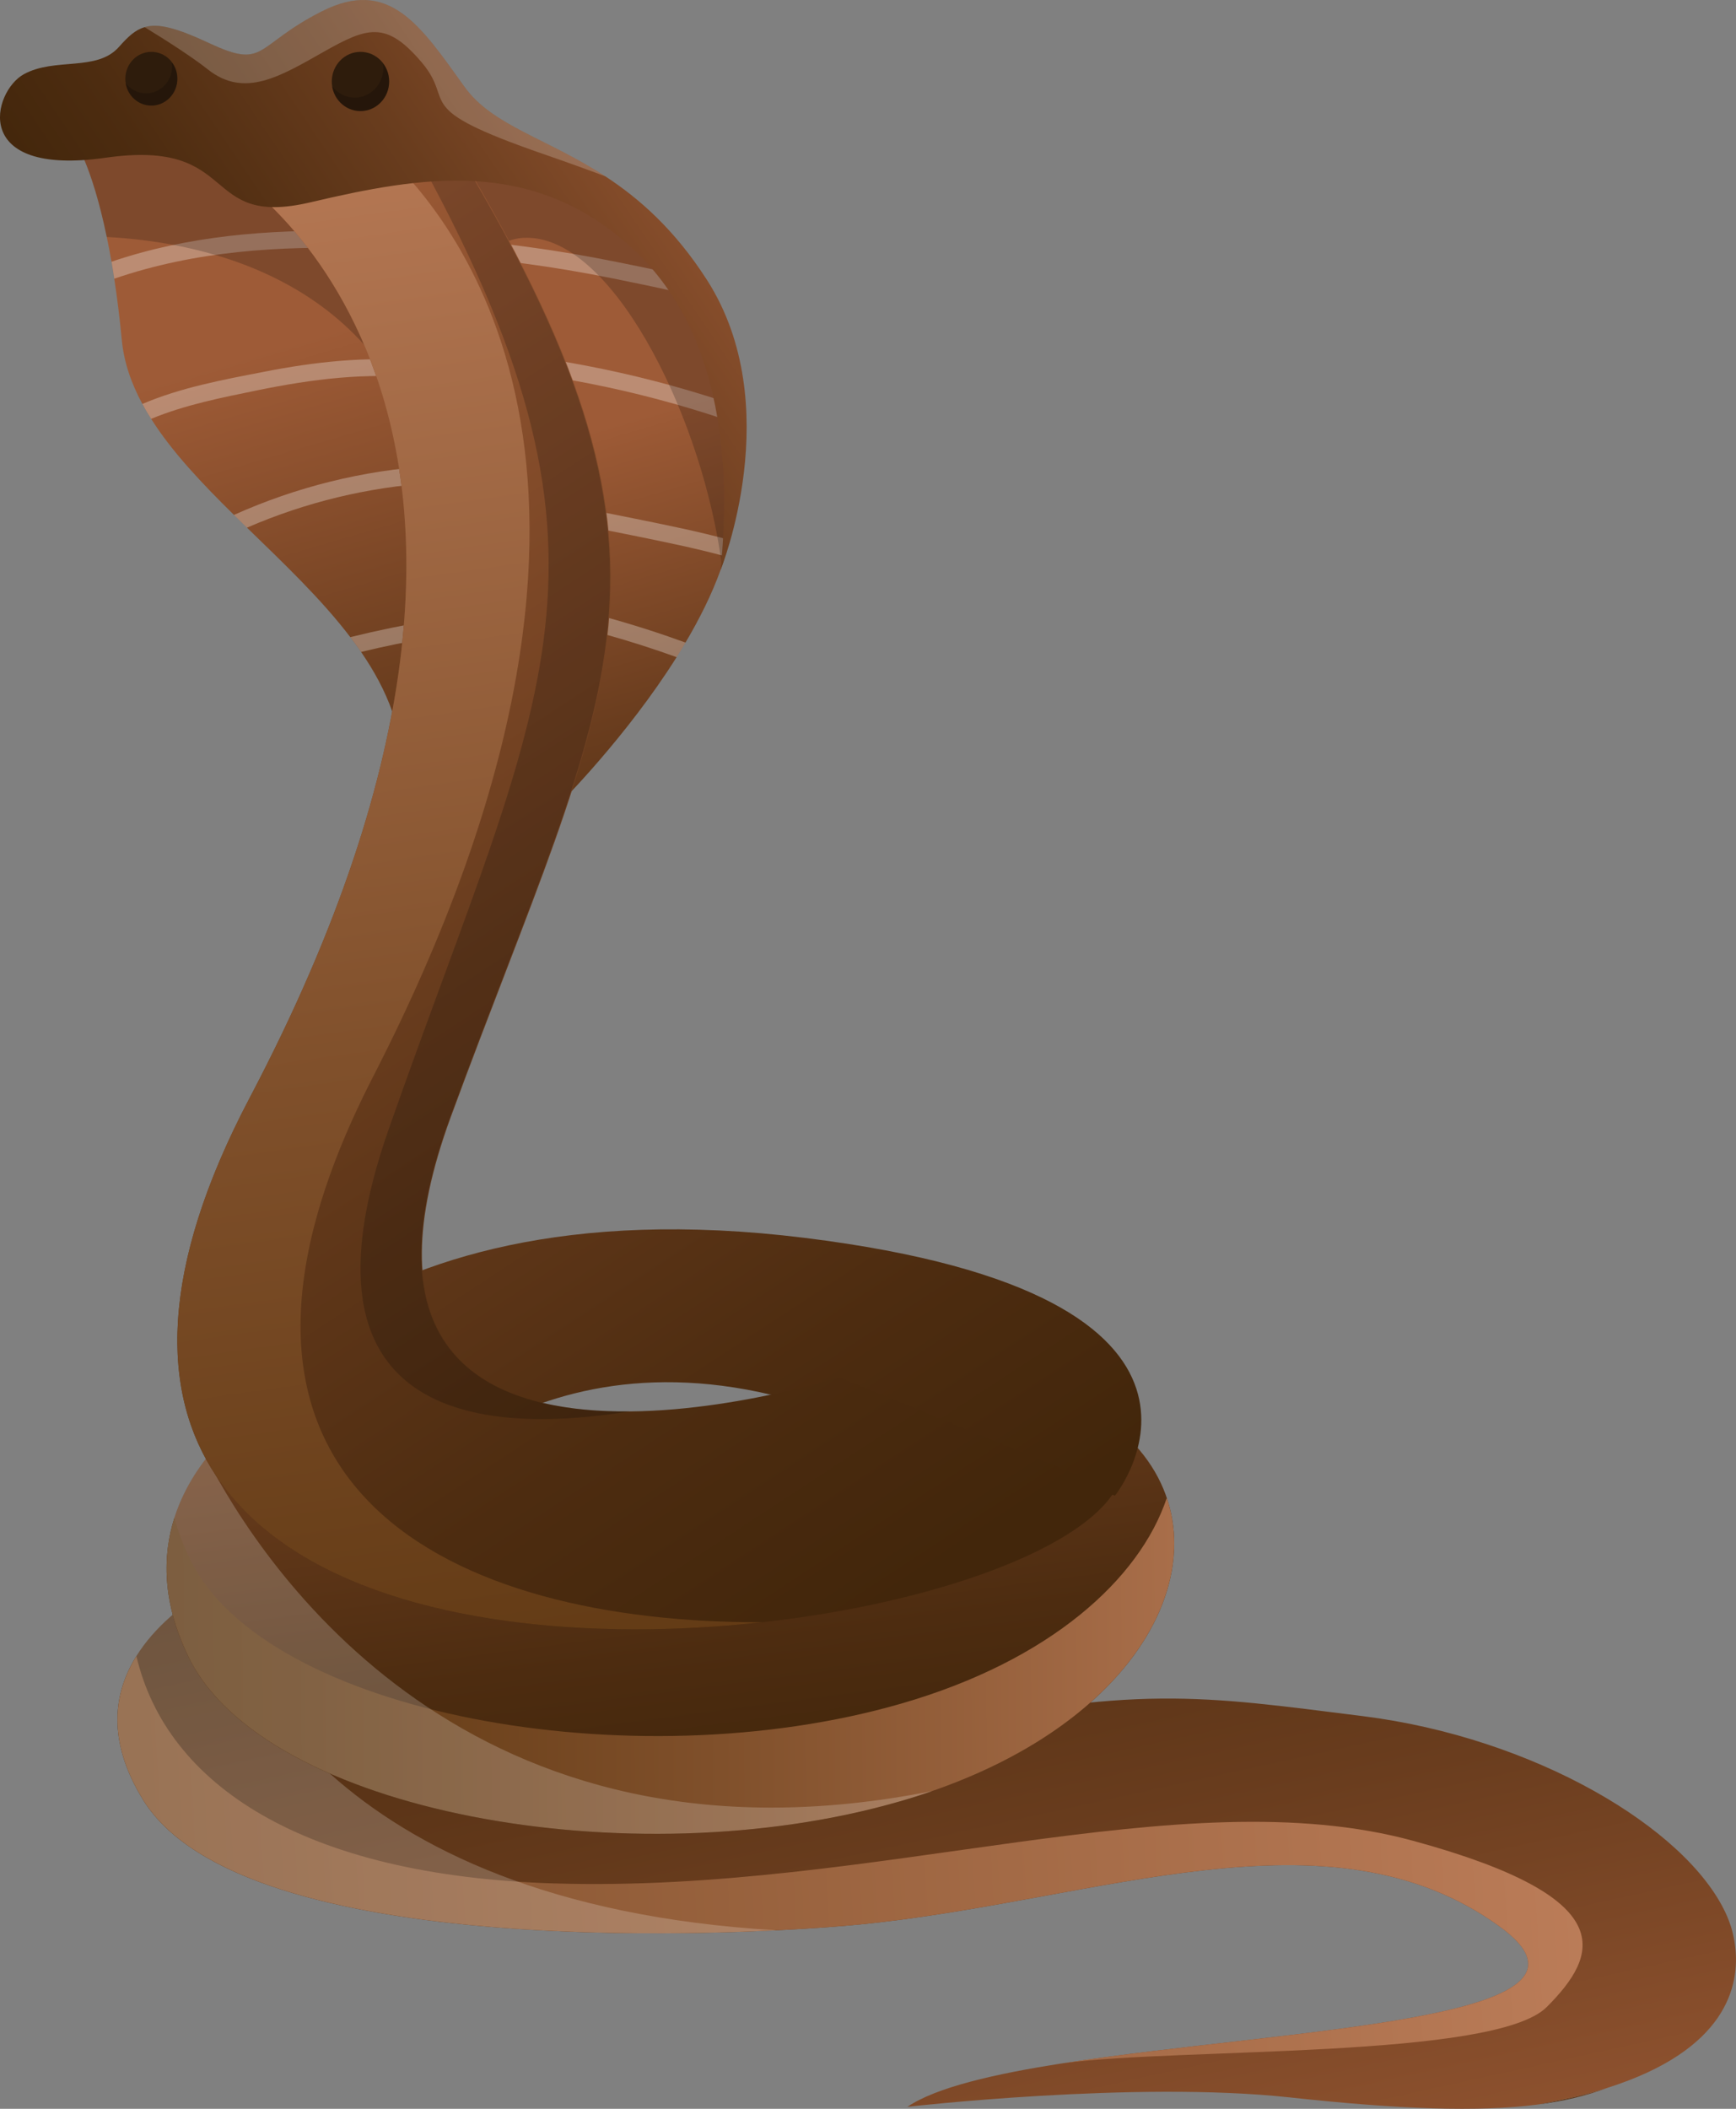 <?xml version="1.0" encoding="UTF-8"?>
<svg xmlns="http://www.w3.org/2000/svg" width="56" height="68" viewBox="0 0 56 68" fill="none">
  <rect x="0" y="0" width="56" height="68" fill="#808080" stroke="none"/>
  <path d="M51.852 67.324C51.201 67.572 50.465 67.751 49.605 67.861C50.46 67.713 51.204 67.531 51.852 67.324Z" fill="url(#paint0_linear_2045_46967)"></path>
  <path d="M51.862 67.321C51.858 67.323 51.855 67.325 51.852 67.325C51.204 67.531 50.459 67.714 49.605 67.862C49.6 67.863 49.595 67.863 49.589 67.865C47.685 68.108 45.169 68.02 41.597 67.632C36.623 67.091 29.271 67.936 29.271 67.936C30.198 67.309 32.065 66.876 34.304 66.529C34.313 66.528 34.32 66.528 34.329 66.526C41.544 65.409 52.571 65.164 48.371 62.118C42.859 58.125 35.412 61.297 27.755 62.054C27.156 62.114 26.215 62.187 25.047 62.244H25.042C19.108 62.538 7.322 62.427 4.616 58.038C3.445 56.138 3.654 54.597 4.4 53.402C4.996 52.444 5.939 51.708 6.79 51.192C7.81 50.571 8.698 50.267 8.698 50.267L16.024 54.391C17.964 56.475 22.202 57.43 29.439 55.867C36.675 54.305 38.748 54.687 43.953 55.337C49.492 56.03 54.393 58.946 55.667 61.689C55.667 61.691 55.668 61.693 55.668 61.695C55.67 61.695 55.67 61.696 55.67 61.696C55.672 61.7 55.674 61.704 55.677 61.711C55.695 61.753 55.714 61.793 55.732 61.835C55.733 61.839 55.735 61.843 55.735 61.846C55.748 61.875 55.758 61.907 55.771 61.936C55.778 61.954 55.785 61.974 55.792 61.994C55.806 62.031 55.819 62.071 55.833 62.113C55.838 62.129 55.843 62.147 55.849 62.164C55.854 62.182 55.859 62.2 55.865 62.218C55.872 62.242 55.877 62.266 55.884 62.291C55.898 62.352 55.914 62.416 55.928 62.483C55.934 62.518 55.941 62.553 55.948 62.589C55.958 62.647 55.967 62.709 55.974 62.773C56.125 64.034 55.695 66.102 51.862 67.321Z" fill="url(#paint1_linear_2045_46967)"></path>
  <path d="M49.898 64.716C48.226 66.394 38.066 66.027 34.329 66.525C41.544 65.408 52.571 65.164 48.371 62.118C42.859 58.125 35.412 61.297 27.755 62.054C24.107 62.415 7.856 63.291 4.616 58.037C3.445 56.137 3.654 54.597 4.4 53.401C5.374 57.564 9.792 60.48 17.859 60.732C28.288 61.059 38.104 57.315 45.591 59.36C52.343 61.205 51.569 63.039 49.898 64.716Z" fill="url(#paint2_linear_2045_46967)"></path>
  <path opacity="0.2" d="M25.042 62.244C19.108 62.538 7.322 62.426 4.616 58.037C3.445 56.137 3.654 54.597 4.4 53.401C4.996 52.443 5.939 51.708 6.79 51.191C7.356 53.338 10.44 61.384 25.042 62.244Z" fill="white"></path>
  <path d="M30.076 57.753C29.736 57.871 29.384 57.983 29.022 58.087C20.341 60.594 8.516 58.419 6.089 53.444C4.673 50.544 5.622 48.345 6.662 47.016C7.407 46.064 8.196 45.558 8.196 45.558C8.196 45.558 8.381 45.534 8.724 45.494C12.976 46.626 23.871 48.83 34.059 45.074C34.759 45.271 35.329 45.516 35.737 45.815C39.945 48.887 37.893 55.041 30.076 57.753Z" fill="url(#paint3_linear_2045_46967)"></path>
  <path d="M29.022 58.088C20.341 60.594 8.516 58.419 6.089 53.444C5.221 51.666 5.242 50.153 5.626 48.943C5.741 49.374 5.907 49.823 6.135 50.29C8.562 55.267 20.387 57.442 29.068 54.935C33.875 53.548 36.763 50.918 37.639 48.301C38.781 51.679 35.819 56.127 29.022 58.088Z" fill="url(#paint4_linear_2045_46967)"></path>
  <path opacity="0.2" d="M30.076 57.753C29.736 57.872 29.384 57.983 29.022 58.087C20.341 60.594 8.516 58.419 6.089 53.444C4.673 50.544 5.622 48.345 6.662 47.017C8.452 50.479 15.109 60.728 30.076 57.753Z" fill="white"></path>
  <path d="M35.969 48.226C35.969 48.226 41.137 41.791 25.947 39.915C10.569 38.016 6.5 46.587 6.5 46.587L12.501 48.616C12.501 48.616 17.491 42.047 27.075 45.65L35.969 48.226Z" fill="url(#paint5_linear_2045_46967)"></path>
  <path d="M13.947 19.999C13.936 20.192 13.922 20.378 13.908 20.557V20.559C13.653 23.787 12.984 25.063 12.984 25.063C13.039 23.577 12.495 22.254 11.647 21.022C11.536 20.862 11.419 20.701 11.299 20.544C10.358 19.307 9.141 18.157 7.967 17.015C7.827 16.878 7.687 16.741 7.547 16.604C6.516 15.589 5.551 14.575 4.875 13.505C4.773 13.346 4.679 13.186 4.592 13.025C4.235 12.364 3.998 11.682 3.929 10.965C3.858 10.231 3.777 9.574 3.685 8.986C3.657 8.796 3.627 8.614 3.596 8.439C3.547 8.154 3.497 7.89 3.444 7.641C2.952 5.265 2.385 4.497 2.385 4.497C2.385 4.497 7.869 3.936 11.253 7.448C11.424 7.623 11.589 7.811 11.746 8.008C12.501 8.95 13.115 10.138 13.479 11.638C13.526 11.819 13.566 12.005 13.602 12.196C13.683 12.611 13.745 13.049 13.787 13.509C13.835 14.036 13.876 14.542 13.908 15.027C13.913 15.131 13.92 15.231 13.925 15.334C13.931 15.414 13.934 15.494 13.939 15.575C14.033 17.318 14.019 18.783 13.947 19.999Z" fill="url(#paint6_linear_2045_46967)"></path>
  <g opacity="0.3">
    <path d="M11.748 8.009C9.017 7.923 6.292 8.091 3.686 8.987C3.658 8.797 3.628 8.615 3.598 8.439C6.074 7.598 8.66 7.399 11.254 7.448C11.426 7.624 11.59 7.811 11.748 8.009Z" fill="white"></path>
    <path d="M13.603 12.197C11.833 12 10.057 12.226 8.302 12.586C7.155 12.821 5.968 13.053 4.877 13.506C4.774 13.347 4.68 13.186 4.594 13.026C5.83 12.496 7.195 12.246 8.492 11.993C10.147 11.668 11.815 11.482 13.481 11.639C13.527 11.819 13.568 12.006 13.603 12.197Z" fill="white"></path>
    <path d="M13.939 15.575C11.878 15.706 9.866 16.192 7.966 17.015C7.826 16.878 7.687 16.741 7.547 16.604C9.561 15.701 11.71 15.168 13.907 15.027C13.918 15.213 13.928 15.396 13.939 15.575Z" fill="white"></path>
    <path d="M13.948 19.999C13.938 20.192 13.924 20.378 13.909 20.558V20.559C13.151 20.687 12.397 20.84 11.649 21.023C11.538 20.862 11.421 20.702 11.301 20.545C12.176 20.329 13.059 20.147 13.948 19.999Z" fill="white"></path>
  </g>
  <path opacity="0.2" d="M13.925 15.335C12.334 9.015 6.635 7.81 3.444 7.642C2.952 5.266 2.385 4.498 2.385 4.498C2.385 4.498 7.869 3.937 11.253 7.449C11.424 7.624 11.589 7.812 11.746 8.009C12.501 8.951 13.115 10.139 13.479 11.639C13.526 11.82 13.566 12.006 13.602 12.197C13.683 12.612 13.745 13.05 13.787 13.51C13.835 14.037 13.876 14.543 13.908 15.028C13.913 15.132 13.92 15.232 13.925 15.335Z" fill="black"></path>
  <path d="M23.509 17.405C23.475 17.588 23.433 17.765 23.383 17.937C23.355 18.044 23.323 18.148 23.288 18.25C23.275 18.292 23.259 18.334 23.245 18.376C22.962 19.165 22.564 19.957 22.113 20.72C22.019 20.878 21.924 21.035 21.827 21.19C20.221 23.74 18.132 25.84 17.927 26.045C17.927 26.045 17.927 26.045 17.927 26.043C19.513 24.287 18.337 21.61 17.324 19.926V19.924C17.186 19.694 17.051 19.48 16.927 19.294V19.293C16.593 18.789 16.337 18.453 16.298 18.376C16.262 18.307 15.981 17.533 15.627 16.389C15.569 16.205 15.511 16.013 15.451 15.81C15.104 14.648 14.719 13.213 14.432 11.779C14.395 11.593 14.359 11.407 14.328 11.222C14.136 10.167 14.011 9.131 14.004 8.222C14.004 8.034 14.008 7.852 14.016 7.675C14.115 5.788 14.854 4.629 16.834 5.364C18.756 6.08 20.249 7.297 21.34 8.746C21.503 8.961 21.657 9.182 21.8 9.407C22.516 10.516 23.02 11.73 23.323 12.936C23.374 13.142 23.42 13.348 23.459 13.553C23.726 14.922 23.737 16.258 23.509 17.405Z" fill="url(#paint7_linear_2045_46967)"></path>
  <g opacity="0.3">
    <path d="M21.8 9.407C21.112 9.25 20.424 9.111 19.75 8.974C17.851 8.591 15.932 8.328 14.004 8.222C14.004 8.034 14.008 7.852 14.016 7.675C15.988 7.784 17.95 8.054 19.892 8.447C20.371 8.544 20.854 8.64 21.34 8.746C21.503 8.961 21.657 9.182 21.8 9.407Z" fill="white"></path>
    <path d="M23.46 13.553C20.538 12.562 17.503 11.967 14.432 11.779C14.395 11.593 14.36 11.407 14.328 11.223C17.386 11.4 20.407 11.976 23.323 12.936C23.375 13.142 23.421 13.349 23.46 13.553Z" fill="white"></path>
    <path d="M23.509 17.405C23.476 17.588 23.433 17.765 23.384 17.936C22.388 17.665 21.369 17.462 20.361 17.256C18.788 16.935 17.211 16.646 15.628 16.389C15.57 16.205 15.511 16.013 15.451 15.81C17.14 16.081 18.824 16.387 20.503 16.729C21.505 16.933 22.519 17.135 23.509 17.405Z" fill="white"></path>
    <path d="M22.113 20.72C22.02 20.879 21.924 21.036 21.827 21.191C20.355 20.66 18.85 20.237 17.324 19.926V19.924C17.186 19.695 17.052 19.481 16.928 19.295C18.689 19.627 20.421 20.105 22.113 20.72Z" fill="white"></path>
  </g>
  <path opacity="0.2" d="M23.509 17.406C23.475 17.588 23.433 17.765 23.383 17.937C23.355 18.044 23.323 18.149 23.288 18.251C22.7 13.646 19.932 7.928 17.182 7.675C13.641 7.35 15.895 15.882 15.627 16.389C15.569 16.205 15.511 16.013 15.451 15.81C15.104 14.648 14.719 13.213 14.432 11.779C14.395 11.593 14.359 11.407 14.328 11.222C14.136 10.167 14.011 9.131 14.004 8.222C14.004 8.034 14.008 7.852 14.016 7.675C14.115 5.788 14.854 4.629 16.834 5.364C18.756 6.08 20.249 7.297 21.34 8.746C21.503 8.961 21.657 9.182 21.8 9.407C22.516 10.516 23.02 11.73 23.323 12.936C23.374 13.142 23.42 13.348 23.459 13.553C23.726 14.922 23.737 16.258 23.509 17.406Z" fill="black"></path>
  <path d="M7.411 5.547C7.411 5.547 19.788 13.121 8.054 35.402C-3.68 57.683 32.486 53.868 35.969 48.063L27.075 44.413C27.075 44.413 9.409 49.998 14.545 36.01C19.681 22.022 22.965 18.281 14.545 4.496L7.411 5.547Z" fill="url(#paint8_linear_2045_46967)"></path>
  <path opacity="0.2" d="M20.308 45.512C15.398 46.302 9.287 45.682 12.543 36.4C17.524 22.196 20.762 18.084 13.272 4.681L14.524 4.497C22.943 18.281 19.659 22.023 14.524 36.009C11.633 43.885 15.968 45.556 20.308 45.512Z" fill="black"></path>
  <path d="M24.592 52.31C13.712 53.514 0.227 50.263 8.054 35.401C19.789 13.12 7.412 5.546 7.412 5.546L12.286 4.829C14.909 7.205 21.759 15.783 12.028 34.733C5.137 48.153 14.765 52.343 24.592 52.31Z" fill="url(#paint9_linear_2045_46967)"></path>
  <path d="M23.246 18.376C23.532 15.427 23.485 10.762 20.307 7.924C17.127 5.086 13.626 5.676 10.018 6.523C6.41 7.371 7.804 4.459 3.41 5.086C-0.983 5.712 -0.233 2.947 0.766 2.395C1.767 1.842 3.124 2.322 3.839 1.511C4.129 1.181 4.366 0.962 4.666 0.876C5.107 0.745 5.685 0.896 6.767 1.4C8.589 2.248 8.196 1.473 10.376 0.369C12.554 -0.737 13.556 0.811 14.985 2.802C15.885 4.057 17.641 4.453 19.523 5.685C19.524 5.685 19.526 5.685 19.528 5.687C20.626 6.404 21.767 7.408 22.807 9.03C25.4 13.076 23.246 18.376 23.246 18.376Z" fill="url(#paint10_linear_2045_46967)"></path>
  <path d="M12.555 2.627C12.555 3.155 12.14 3.582 11.629 3.582C11.118 3.582 10.703 3.155 10.703 2.627C10.703 2.1 11.118 1.672 11.629 1.672C12.14 1.672 12.555 2.1 12.555 2.627Z" fill="#2E1C0C"></path>
  <path opacity="0.2" d="M12.548 2.628C12.548 3.155 12.133 3.582 11.622 3.582C11.16 3.582 10.778 3.234 10.709 2.776C10.879 3.002 11.144 3.148 11.441 3.148C11.952 3.148 12.366 2.719 12.366 2.192C12.366 2.141 12.363 2.091 12.354 2.044C12.476 2.205 12.548 2.409 12.548 2.628Z" fill="black"></path>
  <path d="M4.883 3.405C5.347 3.405 5.723 3.017 5.723 2.538C5.723 2.06 5.347 1.672 4.883 1.672C4.419 1.672 4.043 2.06 4.043 2.538C4.043 3.017 4.419 3.405 4.883 3.405Z" fill="#2E1C0C"></path>
  <path opacity="0.2" d="M5.717 2.539C5.717 3.018 5.34 3.405 4.877 3.405C4.458 3.405 4.111 3.089 4.049 2.674C4.203 2.879 4.444 3.011 4.713 3.011C5.177 3.011 5.552 2.622 5.552 2.144C5.552 2.097 5.549 2.053 5.541 2.01C5.652 2.155 5.717 2.341 5.717 2.539Z" fill="black"></path>
  <path opacity="0.2" d="M19.523 5.685C18.955 5.471 18.299 5.234 17.544 4.973C13.148 3.451 14.744 3.358 13.601 2.009C12.459 0.663 11.854 0.872 10.439 1.672C9.024 2.473 7.88 3.17 6.705 2.239C6.221 1.856 5.43 1.343 4.666 0.876C5.106 0.745 5.685 0.896 6.767 1.4C8.589 2.248 8.196 1.473 10.375 0.369C12.554 -0.737 13.555 0.811 14.984 2.802C15.884 4.057 17.641 4.453 19.523 5.685Z" fill="white"></path>
  <defs>
    <linearGradient id="paint0_linear_2045_46967" x1="52.407" y1="67.865" x2="49.44" y2="67.412" gradientUnits="userSpaceOnUse">
      <stop stop-color="#9E5B37"></stop>
      <stop offset="0.041" stop-color="#995834"></stop>
      <stop offset="0.428" stop-color="#6A3D1E"></stop>
      <stop offset="0.726" stop-color="#4D2C10"></stop>
      <stop offset="0.896" stop-color="#42260B"></stop>
    </linearGradient>
    <linearGradient id="paint1_linear_2045_46967" x1="33.641" y1="77.525" x2="24.866" y2="37.518" gradientUnits="userSpaceOnUse">
      <stop stop-color="#9E5B37"></stop>
      <stop offset="0.041" stop-color="#995834"></stop>
      <stop offset="0.428" stop-color="#6A3D1E"></stop>
      <stop offset="0.726" stop-color="#4D2C10"></stop>
      <stop offset="0.896" stop-color="#42260B"></stop>
    </linearGradient>
    <linearGradient id="paint2_linear_2045_46967" x1="51.781" y1="57.94" x2="-50.836" y2="64.083" gradientUnits="userSpaceOnUse">
      <stop stop-color="#BC7D59"></stop>
      <stop offset="0.095" stop-color="#AF734F"></stop>
      <stop offset="0.458" stop-color="#80502B"></stop>
      <stop offset="0.736" stop-color="#633B15"></stop>
      <stop offset="0.896" stop-color="#58330D"></stop>
    </linearGradient>
    <linearGradient id="paint3_linear_2045_46967" x1="19.438" y1="32.464" x2="23.197" y2="61.083" gradientUnits="userSpaceOnUse">
      <stop stop-color="#9E5B37"></stop>
      <stop offset="0.041" stop-color="#995834"></stop>
      <stop offset="0.428" stop-color="#6A3D1E"></stop>
      <stop offset="0.726" stop-color="#4D2C10"></stop>
      <stop offset="0.896" stop-color="#42260B"></stop>
    </linearGradient>
    <linearGradient id="paint4_linear_2045_46967" x1="44.817" y1="53.596" x2="-2.237" y2="53.946" gradientUnits="userSpaceOnUse">
      <stop stop-color="#BC7D59"></stop>
      <stop offset="0.095" stop-color="#AF734F"></stop>
      <stop offset="0.458" stop-color="#80502B"></stop>
      <stop offset="0.736" stop-color="#633B15"></stop>
      <stop offset="0.896" stop-color="#58330D"></stop>
    </linearGradient>
    <linearGradient id="paint5_linear_2045_46967" x1="2.746" y1="14.997" x2="30.352" y2="57.123" gradientUnits="userSpaceOnUse">
      <stop stop-color="#9E5B37"></stop>
      <stop offset="0.041" stop-color="#995834"></stop>
      <stop offset="0.428" stop-color="#6A3D1E"></stop>
      <stop offset="0.726" stop-color="#4D2C10"></stop>
      <stop offset="0.896" stop-color="#42260B"></stop>
    </linearGradient>
    <linearGradient id="paint6_linear_2045_46967" x1="-0.122" y1="-20.597" x2="18.059" y2="41.352" gradientUnits="userSpaceOnUse">
      <stop offset="0.512" stop-color="#9E5B37"></stop>
      <stop offset="0.53" stop-color="#995834"></stop>
      <stop offset="0.696" stop-color="#6A3D1E"></stop>
      <stop offset="0.823" stop-color="#4D2C10"></stop>
      <stop offset="0.896" stop-color="#42260B"></stop>
    </linearGradient>
    <linearGradient id="paint7_linear_2045_46967" x1="8.85" y1="-23.233" x2="27.032" y2="38.719" gradientUnits="userSpaceOnUse">
      <stop offset="0.596" stop-color="#9E5B37"></stop>
      <stop offset="0.609" stop-color="#995834"></stop>
      <stop offset="0.739" stop-color="#6A3D1E"></stop>
      <stop offset="0.839" stop-color="#4D2C10"></stop>
      <stop offset="0.896" stop-color="#42260B"></stop>
    </linearGradient>
    <linearGradient id="paint8_linear_2045_46967" x1="1.376" y1="10.804" x2="31.456" y2="56.705" gradientUnits="userSpaceOnUse">
      <stop stop-color="#9E5B37"></stop>
      <stop offset="0.041" stop-color="#995834"></stop>
      <stop offset="0.428" stop-color="#6A3D1E"></stop>
      <stop offset="0.726" stop-color="#4D2C10"></stop>
      <stop offset="0.896" stop-color="#42260B"></stop>
    </linearGradient>
    <linearGradient id="paint9_linear_2045_46967" x1="8.946" y1="1.476" x2="19.03" y2="72.543" gradientUnits="userSpaceOnUse">
      <stop stop-color="#BC7D59"></stop>
      <stop offset="0.095" stop-color="#AF734F"></stop>
      <stop offset="0.458" stop-color="#80502B"></stop>
      <stop offset="0.736" stop-color="#633B15"></stop>
      <stop offset="0.896" stop-color="#58330D"></stop>
    </linearGradient>
    <linearGradient id="paint10_linear_2045_46967" x1="23.785" y1="1.931" x2="3.816" y2="15.386" gradientUnits="userSpaceOnUse">
      <stop stop-color="#9E5B37"></stop>
      <stop offset="0.041" stop-color="#995834"></stop>
      <stop offset="0.428" stop-color="#6A3D1E"></stop>
      <stop offset="0.726" stop-color="#4D2C10"></stop>
      <stop offset="0.896" stop-color="#42260B"></stop>
    </linearGradient>
  </defs>
</svg>
